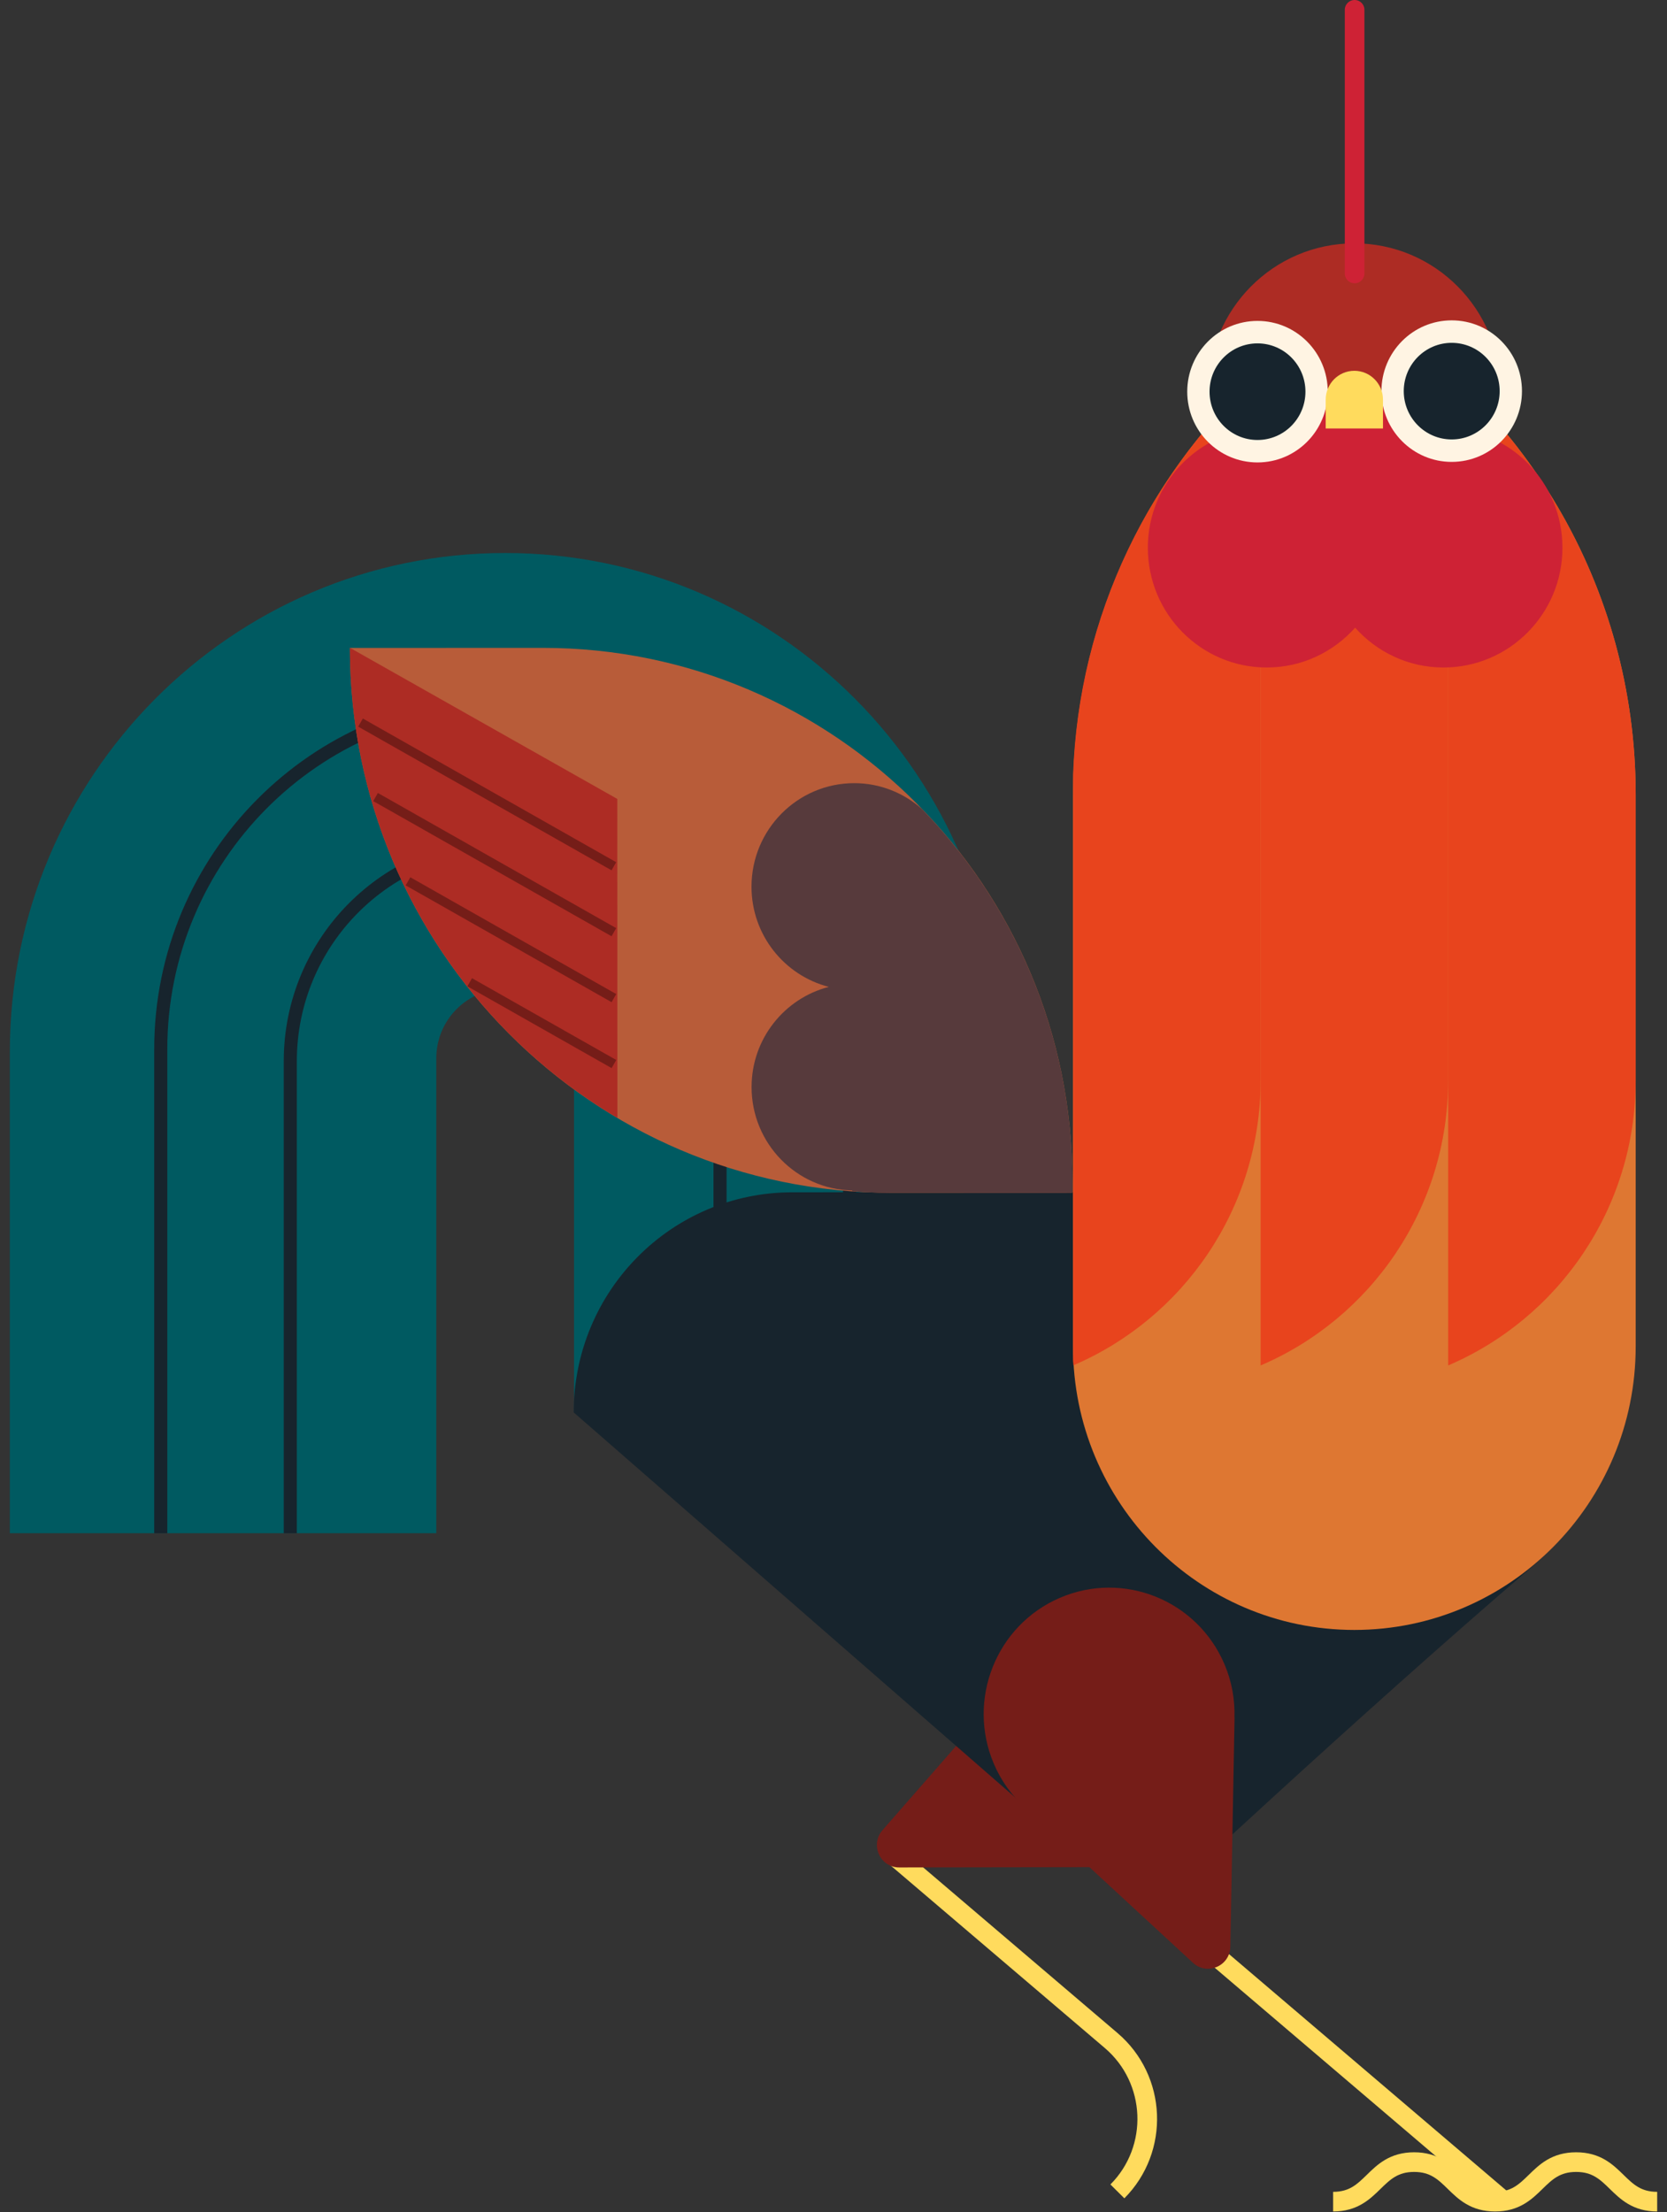 <svg xmlns="http://www.w3.org/2000/svg" xmlns:xlink="http://www.w3.org/1999/xlink" width="106.911" height="141.853" viewBox="-0.363 1.273 106.911 141.853" version="1.1" xml:space="preserve">
  <rect x="-0.363" y="1.273" width="106.911" height="141.853" fill="#333333" stroke="none"/>
  <!-- Generator: Sketch 50.2 (55047) - http://www.bohemiancoding.com/sketch -->
  <defs/>
  <g>
    <title>Slice 1</title>
    <desc>Created with Sketch.</desc>
    <g id="Page-1" stroke="none" fill-rule="evenodd">
      <g id="rooster-c-[animals,chicken,farm,owen-davey]">
        <g id="Group" fill-rule="nonzero">
          <path d="M 0.267 68.729 C 0.267 51.06 14.491 36.736 32.035 36.736 C 49.58 36.736 63.802 51.06 63.802 68.729 L 63.802 91.825 L 36.452 91.825 L 36.452 69.138 C 36.452 66.681 34.474 64.689 32.035 64.689 C 29.596 64.689 27.618 66.681 27.618 69.138 L 27.618 99.595 L 0.267 99.595 L 0.267 68.729 Z " id="Fill-1" fill="#005A61" stroke-width="1"/>
          <path d="M 32.035 45.89 C 44.446 45.89 54.542 56.059 54.542 68.557 L 54.542 91.826 L 53.703 91.826 L 53.703 68.557 C 53.703 56.524 43.983 46.735 32.035 46.735 C 20.087 46.735 10.367 56.524 10.367 68.557 L 10.367 99.595 L 9.527 99.595 L 9.527 68.557 C 9.527 56.059 19.624 45.89 32.035 45.89 " id="Fill-4" fill="#17242D" stroke-width="1"/>
          <path d="M 17.835 99.595 L 17.835 69.321 C 17.835 61.435 24.205 55.021 32.035 55.021 C 39.865 55.021 46.235 61.435 46.235 69.321 L 46.235 91.826 L 45.395 91.826 L 45.395 69.321 C 45.395 61.902 39.401 55.866 32.035 55.866 C 24.668 55.866 18.674 61.902 18.674 69.321 L 18.674 99.595 L 17.835 99.595 Z " id="Fill-6" fill="#17242D" stroke-width="1"/>
        </g>
        <g id="Group-2">
          <path d="M 56.764 120.08 L 70.901 132.127 C 73.819 134.614 74.004 139.081 71.3 141.801 " id="Stroke-8" stroke="#FFDB5D" stroke-width="1.26" fill="none"/>
          <path d="M 75.291 120.287 C 79.338 118.439 81.13 113.635 79.294 109.559 C 77.458 105.483 72.689 103.678 68.641 105.528 C 67.542 106.029 66.617 106.755 65.877 107.619 L 65.874 107.614 L 56.235 118.637 C 55.421 119.568 56.079 121.03 57.309 121.027 L 71.912 121.004 C 73.043 121.013 74.193 120.789 75.291 120.287 " id="Fill-10" fill="#751D18" fill-rule="nonzero" stroke-width="1"/>
        </g>
        <path d="M 36.432 91.849 C 36.432 84.053 42.706 77.732 50.449 77.732 L 53.748 77.731 C 53.795 77.728 53.847 77.72 53.892 77.72 L 104.446 77.72 C 104.446 77.72 104.455 86.205 104.455 87.33 C 104.455 91.056 102.891 97.46 97.837 101.792 C 86.57 111.446 73.239 123.947 73.239 123.947 L 36.432 91.849 Z " id="Fill-17" fill="#17242D" fill-rule="nonzero" stroke-width="1"/>
        <g id="Group-3">
          <path d="M 76.6 125.829 L 96.157 142.496 " id="Stroke-12" stroke="#FFDB5D" stroke-width="1.26" fill="none"/>
          <path d="M 85.136 142.46 C 87.734 142.46 87.734 139.923 90.331 139.923 C 92.928 139.923 92.928 142.46 95.525 142.46 C 98.123 142.46 98.123 139.923 100.721 139.923 C 103.32 139.923 103.32 142.46 105.918 142.46 " id="Stroke-14" stroke="#FFDB5D" stroke-width="1.26" fill="none"/>
          <path d="M 63.374 114.377 C 61.626 110.263 63.522 105.5 67.607 103.739 C 71.692 101.979 76.422 103.887 78.17 108.003 C 78.645 109.12 78.842 110.285 78.808 111.424 L 78.814 111.423 L 78.543 126.109 C 78.52 127.349 77.056 127.981 76.148 127.143 L 65.385 117.202 C 64.546 116.44 63.848 115.493 63.374 114.377 " id="Fill-19" fill="#751D18" fill-rule="nonzero" stroke-width="1"/>
        </g>
        <g id="Group-4" fill-rule="nonzero">
          <path d="M 80.244 25.363 C 80.275 25.332 80.309 25.304 80.341 25.275 C 80.743 24.907 81.154 24.548 81.573 24.199 C 81.582 24.192 81.591 24.184 81.599 24.176 C 82.01 23.835 82.43 23.506 82.856 23.182 C 82.941 23.118 83.027 23.055 83.113 22.991 C 83.473 22.722 83.84 22.46 84.211 22.204 C 84.286 22.153 84.358 22.1 84.433 22.05 C 84.843 21.773 85.259 21.505 85.681 21.245 C 85.814 21.162 85.95 21.081 86.086 20.999 C 86.222 20.917 86.36 20.841 86.497 20.761 C 97.281 27.051 104.54 38.788 104.54 52.24 L 104.54 85.396 L 104.54 87.616 C 104.54 97.655 96.463 105.792 86.497 105.797 C 76.53 105.792 68.454 97.655 68.454 87.616 L 68.454 52.24 C 68.454 41.592 72.999 32.013 80.244 25.363 " id="Fill-21" fill="#DE7732" stroke-width="1"/>
          <path d="M 92.513 88.835 L 92.513 25.163 C 99.892 31.819 104.54 41.48 104.54 52.242 L 104.54 70.544 C 104.54 78.764 99.582 85.816 92.513 88.835 " id="Fill-23" fill="#E8441D" stroke-width="1"/>
          <path d="M 80.486 25.142 C 82.328 23.484 84.336 22.01 86.489 20.756 C 88.649 22.016 90.665 23.496 92.513 25.163 L 92.513 70.544 C 92.513 78.764 87.555 85.816 80.486 88.835 L 80.486 25.142 Z " id="Fill-25" fill="#E8441D" stroke-width="1"/>
          <path d="M 68.457 88.506 L 68.457 50.961 C 68.811 40.703 73.388 31.535 80.486 25.144 L 80.486 70.544 C 80.486 78.756 75.536 85.802 68.48 88.826 C 68.473 88.719 68.463 88.613 68.457 88.506 " id="Fill-27" fill="#E8441D" stroke-width="1"/>
        </g>
        <g id="Group-5">
          <path d="M 77.119 26.32 C 77.119 31.535 81.316 35.762 86.496 35.762 C 91.674 35.762 95.872 31.535 95.872 26.32 C 95.872 21.105 91.674 16.878 86.496 16.878 C 81.316 16.878 77.119 21.105 77.119 26.32 " id="Fill-29" fill="#AD2C24" fill-rule="nonzero" stroke-width="1"/>
          <path d="M 77.781 29.383 L 78.816 27.976 L 81.825 27.306 L 89.242 27.306 L 92.383 28.725 C 96.518 28.815 99.842 32.212 99.842 36.398 C 99.842 40.64 96.427 44.078 92.216 44.078 C 89.962 44.078 87.943 43.089 86.547 41.524 C 85.152 43.089 83.133 44.078 80.88 44.078 C 76.667 44.078 73.253 40.64 73.253 36.398 C 73.253 33.267 75.114 30.579 77.781 29.383 " id="Fill-31" fill="#CE2235" fill-rule="nonzero" stroke-width="1"/>
          <path d="M 88.234 26.355 C 88.234 28.862 90.251 30.893 92.74 30.893 C 95.229 30.893 97.246 28.862 97.246 26.355 C 97.246 23.849 95.229 21.817 92.74 21.817 C 90.251 21.817 88.234 23.849 88.234 26.355 " id="Fill-33" fill="#FFF4E3" fill-rule="nonzero" stroke-width="1"/>
          <path d="M 89.665 26.355 C 89.665 28.065 91.041 29.453 92.74 29.453 C 94.438 29.453 95.816 28.065 95.816 26.355 C 95.816 24.644 94.438 23.258 92.74 23.258 C 91.041 23.258 89.665 24.644 89.665 26.355 " id="Fill-35" fill="#17242D" fill-rule="nonzero" stroke-width="1"/>
          <path d="M 75.779 26.39 C 75.779 28.897 77.796 30.928 80.285 30.928 C 82.773 30.928 84.791 28.897 84.791 26.39 C 84.791 23.884 82.773 21.852 80.285 21.852 C 77.796 21.852 75.779 23.884 75.779 26.39 " id="Fill-37" fill="#FFF4E3" fill-rule="nonzero" stroke-width="1"/>
          <path d="M 77.21 26.39 C 77.21 28.102 78.586 29.488 80.285 29.488 C 81.984 29.488 83.36 28.102 83.36 26.39 C 83.36 24.68 81.984 23.293 80.285 23.293 C 78.586 23.293 77.21 24.68 77.21 26.39 " id="Fill-39" fill="#17242D" fill-rule="nonzero" stroke-width="1"/>
          <path d="M 88.333 28.751 L 84.659 28.751 L 84.659 26.902 C 84.659 25.88 85.481 25.051 86.496 25.051 C 87.51 25.051 88.333 25.88 88.333 26.902 L 88.333 28.751 Z " id="Fill-43" fill="#FFDB5D" fill-rule="nonzero" stroke-width="1"/>
          <path d="M 86.513 1.903 L 86.513 18.81 " id="Stroke-41" stroke="#CE2235" stroke-width="1.26" stroke-linecap="round" fill="none"/>
        </g>
        <g id="Group-6">
          <path d="M 34.437 42.819 C 53.195 42.811 68.406 58.119 68.413 77.008 L 68.414 77.757 L 56.798 77.762 C 37.63 77.77 22.085 62.127 22.078 42.824 L 34.437 42.819 Z " id="Fill-45" fill="#B85C39" fill-rule="nonzero" stroke-width="1"/>
          <path d="M 22.078 42.824 L 22.095 42.824 L 39.226 52.506 L 39.233 72.96 C 28.975 66.89 22.083 55.671 22.078 42.824 " id="Fill-47" fill="#AD2C24" fill-rule="nonzero" stroke-width="1"/>
          <path d="M 22.759 47.61 L 39.006 56.824 " id="Stroke-49" stroke="#751D18" stroke-width="0.6" fill="none"/>
          <path d="M 23.723 52.385 L 39.007 61.052 " id="Stroke-51" stroke="#751D18" stroke-width="0.6" fill="none"/>
          <path d="M 25.803 57.79 L 39.009 65.28 " id="Stroke-53" stroke="#751D18" stroke-width="0.6" fill="none"/>
          <path d="M 29.76 64.262 L 39.011 69.508 " id="Stroke-55" stroke="#751D18" stroke-width="0.6" fill="none"/>
          <path d="M 52.793 64.559 C 49.945 63.828 47.835 61.234 47.834 58.137 C 47.833 54.47 50.783 51.497 54.423 51.495 C 56.091 51.495 57.607 52.127 58.767 53.156 C 64.73 59.316 68.409 67.727 68.413 77.008 L 68.413 77.757 L 56.798 77.762 C 55.955 77.763 55.122 77.722 54.294 77.662 L 54.297 77.615 C 50.72 77.543 47.84 74.605 47.839 70.987 C 47.837 67.889 49.946 65.293 52.793 64.559 " id="Fill-57" fill="#573A3C" fill-rule="nonzero" stroke-width="1"/>
        </g>
      </g>
    </g>
  </g>
</svg>